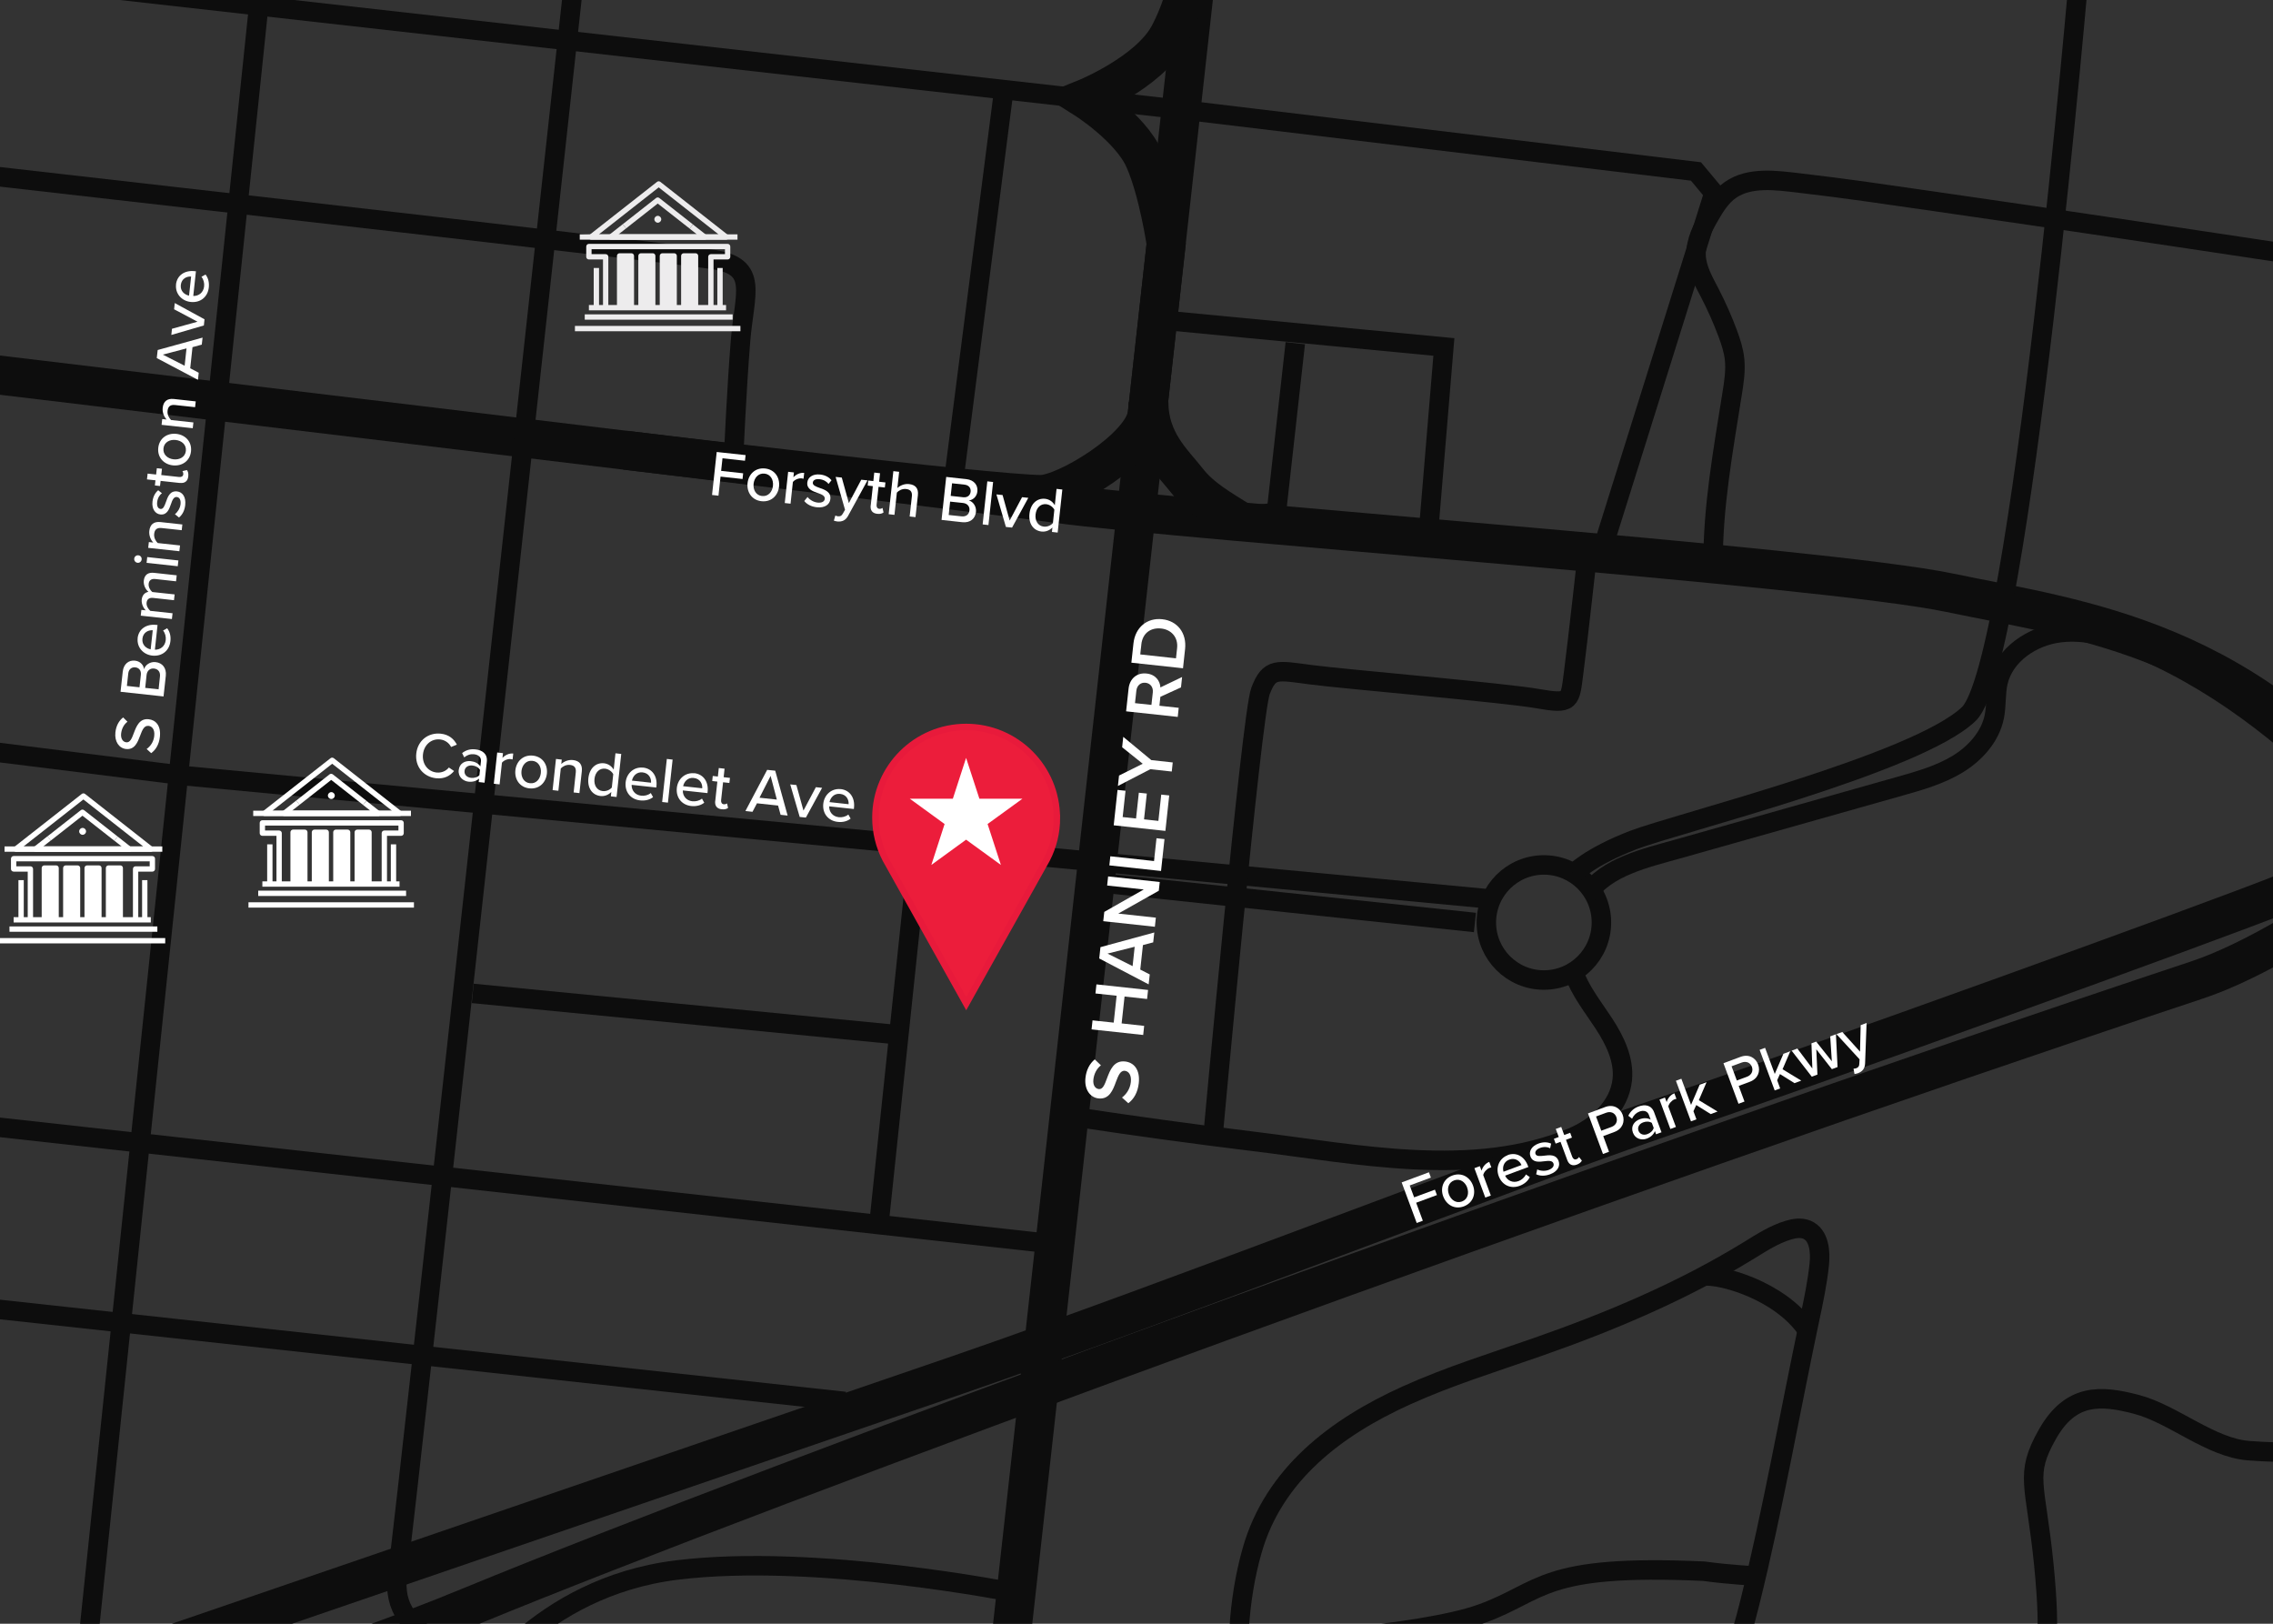 <?xml version="1.0" encoding="UTF-8"?><svg id="Office_Pin" xmlns="http://www.w3.org/2000/svg" viewBox="0 0 350 250"><defs><style>.cls-1{stroke-width:3px;}.cls-1,.cls-2,.cls-3,.cls-4{stroke-miterlimit:10;}.cls-1,.cls-2,.cls-4{fill:none;stroke:#0d0d0d;}.cls-5{fill:#fff;}.cls-2{stroke-width:6px;}.cls-3{fill:#ec1d3b;stroke:#e81a3b;}.cls-6{fill:#333;}.cls-4{stroke-width:6.13px;}.cls-7{fill:#edeced;}</style></defs><rect class="cls-6" x="-9.58" y="-2.27" width="369.96" height="258.89"/><path class="cls-2" d="M-18.93,55.5s161.54,19.26,181.66,22.01c20.12,2.75,117.8,9.63,137.52,13.76s46.78,6.88,69.71,38.06"/><line class="cls-1" x1="40.53" y1="-5.72" x2="13.02" y2="257.9"/><path class="cls-1" d="M88.53-4.42s-26.29,240.31-27.21,245.81,.92,8.61,6.73,11.92"/><line class="cls-2" x1="184.23" y1="-4.42" x2="154.51" y2="262.79"/><circle class="cls-1" cx="237.73" cy="142.03" r="8.86"/><path class="cls-1" d="M320.28-5.72s-9.17,108-17.12,115.65c-7.95,7.64-44.94,16.82-51.67,19.41s-9.16,5.13-9.16,5.13"/><line class="cls-1" x1="26.78" y1="119.28" x2="228.87" y2="138.36"/><path class="cls-1" d="M186.75,175.2s5.96-65.12,7.34-68.79,2.52-3.21,7.8-2.52,29.58,2.75,34.85,3.67c5.27,.92,4.99,.43,5.59-4.14,.6-4.57,2.13-18.4,2.13-18.4"/><line class="cls-1" x1="-14.34" y1="171.99" x2="162.43" y2="191.55"/><line class="cls-1" x1="-17.33" y1="199.73" x2="130.11" y2="215.78"/><line class="cls-1" x1="135.33" y1="188.55" x2="141.48" y2="130.11"/><line class="cls-1" x1="72.79" y1="152.95" x2="138.41" y2="159.33"/><path class="cls-1" d="M165.66,171.99c9.14,1.38,18.3,2.64,27.48,3.76,15.7,1.91,33.71,5.75,48.92-.61,3.81-1.59,7.32-4.79,7.74-8.9,.32-3.08-1.14-6.06-2.83-8.65s-3.69-5.05-4.69-7.99"/><line class="cls-1" x1="227.11" y1="142.03" x2="169.37" y2="135.91"/><path class="cls-2" d="M-14.34,267.15s146.32-50.13,161.89-55.49c32.77-11.28,85.53-31.87,108.46-39.67,22.93-7.8,83.5-29.6,96.08-34.62,11.72-4.68,14.68-5.73,14.68-5.73"/><path class="cls-2" d="M-1.67,265.08s23.87,2.97,74.45-17.89c45.17-18.62,172.66-65.43,265.53-96.31,17.9-5.95,45.63-28.89,45.63-28.89"/><path class="cls-1" d="M191.14,262.79c-.91-7.91-.52-16.38,1.66-24.05,3.34-11.76,12.97-19.01,23.73-23.88,6.54-2.96,13.43-5.09,20.21-7.46,11.27-3.94,22.34-8.61,32.52-14.86,1.96-1.2,3.91-2.48,6.11-3.14,.93-.28,1.97-.44,2.87-.06,1.88,.8,2.11,3.35,1.89,5.38-.3,2.81-.88,5.58-1.47,8.34-3.07,14.5-5.64,29.24-9.2,43.61-1.49,6.03-3.42,11.99-6.35,17.49"/><path class="cls-1" d="M278.29,204.79c-4.25-6.22-13.48-8.62-15.95-8.31"/><path class="cls-1" d="M192.6,253.27c.8,0,26.03-1.38,35.54-4.82,9.52-3.44,9.13-7.68,34.2-6.54,4.2,.57,8.08,.74,8.08,.74"/><path class="cls-1" d="M314.7,254.88s1.26-1.61,0-14.1c-1.26-12.5-3.01-13.64,.56-19.95s8.15-6.08,13.77-4.59c5.62,1.49,11.35,6.65,17.2,7.11s10.09,.11,10.09,.11"/><path class="cls-1" d="M244.46,137.71c2.82-4.26,9.13-5.65,13.8-6.97,11.45-3.24,22.9-6.47,34.36-9.71,3.04-.86,6.12-1.74,8.82-3.38,2.7-1.65,5-4.19,5.64-7.28,.36-1.75,.18-3.58,.57-5.32,.96-4.27,5.28-7.15,9.62-7.65s8.68,.93,12.68,2.68c12.96,5.66,24.12,14.84,33.8,25.15"/><path class="cls-1" d="M366.75,41.26c-3.91-.6-7.82-1.19-11.73-1.78-9.01-1.36-18.02-2.72-27.04-4.06-10.03-1.49-20.06-2.97-30.09-4.41-6.96-1-13.92-2.04-20.9-2.84-3.4-.39-7.57-1.01-10.55,1.08-1.44,1.01-2.4,2.56-3.27,4.09-1.05,1.84-2.07,3.82-2.01,5.94,.06,2.09,1.16,3.98,2.12,5.83,1.04,2.01,1.96,4.09,2.75,6.21,.48,1.29,.91,2.61,1.06,3.98,.19,1.78-.1,3.58-.38,5.35-1.35,8.51-2.99,17.52-2.92,26.16"/><polyline class="cls-1" points="245.83 87.44 263.91 29.71 261.15 26.4 180.79 16.75 1.36 -3.43"/><path class="cls-2" d="M183.31-4.42s-.76,5.03-3.32,9.82c-3.14,5.85-12.95,9.8-12.95,9.8,0,0,6.99,4.41,9.17,9.34,2.18,4.93,3.36,13.01,3.36,13.01l-2.91,26.13c-.58,5.25-12.6,12.45-16.39,12.45-7.52,0-63.95-6.81-63.95-6.81"/><path class="cls-1" d="M-17.33,25.26s120.2,13.6,127.2,14.7c7,1.1,4.75,5.13,4.15,12.6s-1.03,17.26-1.03,17.26"/><line class="cls-1" x1="154.51" y1="14.31" x2="146.71" y2="75.07"/><polyline class="cls-1" points="178.26 49.21 222.33 53.42 219.88 82.85"/><polyline class="cls-1" points="199.45 52.84 196.54 78.89 186.75 79.96"/><path class="cls-4" d="M190.75,80.2c-2.85-1.8-5.85-3.46-7.95-6.16-2.21-2.83-5.95-6.07-5.95-12.12"/><path class="cls-1" d="M-20.45,113.4c.87,0,49.16,6.06,49.16,6.06"/><path class="cls-1" d="M72.79,260.8s9.9-16.42,31.43-19.07c21.53-2.65,52.24,3.53,52.24,3.53"/><g><rect class="cls-7" x="90.04" y="48.4" width="22.77" height=".82"/><rect class="cls-7" x="88.53" y="50.18" width="25.48" height=".82"/><path class="cls-7" d="M111.82,36.9h-20.79c-.17,0-.33-.11-.39-.28-.06-.17,0-.35,.13-.46l10.4-8.16c.15-.12,.36-.12,.51,0l10.39,8.16c.14,.11,.19,.29,.13,.46-.06,.17-.21,.28-.39,.28Zm-19.6-.82h18.42l-9.21-7.23-9.21,7.23Z"/><path class="cls-7" d="M108.5,36.9h-14.44c-.17,0-.33-.11-.39-.28-.06-.17,0-.35,.13-.46l2.09-1.64,.51,.65-1.16,.91h12.07l-1.12-.88,.51-.64,2.05,1.61c.14,.11,.19,.29,.13,.46s-.21,.28-.39,.28Z"/><path class="cls-7" d="M106.2,35.2l-4.92-3.86-4.88,3.83-.51-.65,5.13-4.03c.15-.12,.36-.12,.51,0l5.17,4.06-.51,.64Z"/><path class="cls-7" d="M109.87,47.37h-.82v-7.83c0-.23,.18-.41,.41-.41h2.17v-.76h-20.54v.76h2.17c.23,0,.41,.18,.41,.41v7.83h-.82v-7.42h-2.17c-.23,0-.41-.18-.41-.41v-1.58c0-.23,.18-.41,.41-.41h21.36c.23,0,.41,.18,.41,.41v1.58c0,.23-.18,.41-.41,.41h-2.17v7.42Z"/><g><path class="cls-7" d="M97.22,38.99h-1.81c-.23,0-.41,.18-.41,.41v7.97h2.63v-7.97c0-.23-.18-.41-.41-.41Z"/><path class="cls-7" d="M100.51,38.99h-1.81c-.23,0-.41,.18-.41,.41v7.97h2.63v-7.97c0-.23-.18-.41-.41-.41Z"/><path class="cls-7" d="M103.81,38.99h-1.81c-.23,0-.41,.18-.41,.41v7.97h2.63v-7.97c0-.23-.18-.41-.41-.41Z"/><path class="cls-7" d="M107.51,39.4c0-.23-.18-.41-.41-.41h-1.81c-.23,0-.41,.18-.41,.41v7.97h2.63v-7.97Z"/></g><rect class="cls-7" x="110.46" y="41.26" width=".82" height="6.11"/><rect class="cls-7" x="91.42" y="41.26" width=".82" height="6.11"/><path class="cls-7" d="M101.82,33.76c0,.29-.24,.53-.53,.53s-.53-.24-.53-.53,.24-.53,.53-.53,.53,.24,.53,.53Z"/><rect class="cls-7" x="89.27" y="36.08" width="24.29" height=".82"/><rect class="cls-7" x="90.68" y="46.96" width="21.12" height=".82"/></g><g><rect class="cls-5" x="39.76" y="137.13" width="22.77" height=".82"/><rect class="cls-5" x="38.26" y="138.92" width="25.48" height=".82"/><path class="cls-5" d="M61.54,125.64h-20.79c-.17,0-.33-.11-.39-.28-.06-.17,0-.35,.13-.46l10.4-8.16c.15-.12,.36-.12,.51,0l10.39,8.16c.14,.11,.19,.29,.13,.46-.06,.17-.21,.28-.39,.28Zm-19.6-.82h18.42l-9.21-7.23-9.21,7.23Z"/><path class="cls-5" d="M58.22,125.64h-14.44c-.17,0-.33-.11-.39-.28-.06-.17,0-.35,.13-.46l2.09-1.64,.51,.65-1.16,.91h12.07l-1.12-.88,.51-.64,2.05,1.61c.14,.11,.19,.29,.13,.46s-.21,.28-.39,.28Z"/><path class="cls-5" d="M55.92,123.94l-4.92-3.86-4.88,3.83-.51-.65,5.13-4.03c.15-.12,.36-.12,.51,0l5.17,4.06-.51,.64Z"/><path class="cls-5" d="M59.59,136.11h-.82v-7.83c0-.23,.18-.41,.41-.41h2.17v-.76h-20.54v.76h2.17c.23,0,.41,.18,.41,.41v7.83h-.82v-7.42h-2.17c-.23,0-.41-.18-.41-.41v-1.58c0-.23,.18-.41,.41-.41h21.36c.23,0,.41,.18,.41,.41v1.58c0,.23-.18,.41-.41,.41h-2.17v7.42Z"/><g><path class="cls-5" d="M46.94,127.73h-1.81c-.23,0-.41,.18-.41,.41v7.97h2.63v-7.97c0-.23-.18-.41-.41-.41Z"/><path class="cls-5" d="M50.23,127.73h-1.81c-.23,0-.41,.18-.41,.41v7.97h2.63v-7.97c0-.23-.18-.41-.41-.41Z"/><path class="cls-5" d="M53.53,127.73h-1.81c-.23,0-.41,.18-.41,.41v7.97h2.63v-7.97c0-.23-.18-.41-.41-.41Z"/><path class="cls-5" d="M57.23,128.14c0-.23-.18-.41-.41-.41h-1.81c-.23,0-.41,.18-.41,.41v7.97h2.63v-7.97Z"/></g><rect class="cls-5" x="60.18" y="130" width=".82" height="6.11"/><rect class="cls-5" x="41.14" y="130" width=".82" height="6.11"/><path class="cls-5" d="M51.55,122.49c0,.29-.24,.53-.53,.53s-.53-.24-.53-.53,.24-.53,.53-.53,.53,.24,.53,.53Z"/><rect class="cls-5" x="38.99" y="124.82" width="24.29" height=".82"/><rect class="cls-5" x="40.4" y="135.7" width="21.12" height=".82"/></g><g><rect class="cls-5" x="1.46" y="142.64" width="22.77" height=".82"/><rect class="cls-5" x="-.04" y="144.43" width="25.48" height=".82"/><path class="cls-5" d="M23.24,131.14H2.45c-.17,0-.33-.11-.39-.28-.06-.17,0-.35,.13-.46l10.4-8.16c.15-.12,.36-.12,.51,0l10.39,8.16c.14,.11,.19,.29,.13,.46-.06,.17-.21,.28-.39,.28Zm-19.6-.82H22.05l-9.21-7.23-9.21,7.23Z"/><path class="cls-5" d="M19.92,131.14H5.48c-.17,0-.33-.11-.39-.28-.06-.17,0-.35,.13-.46l2.09-1.64,.51,.65-1.16,.91h12.07l-1.12-.88,.51-.64,2.05,1.61c.14,.11,.19,.29,.13,.46s-.21,.28-.39,.28Z"/><path class="cls-5" d="M17.62,129.45l-4.92-3.86-4.88,3.83-.51-.65,5.13-4.03c.15-.12,.36-.12,.51,0l5.17,4.06-.51,.64Z"/><path class="cls-5" d="M21.29,141.62h-.82v-7.83c0-.23,.18-.41,.41-.41h2.17v-.76H2.51v.76h2.17c.23,0,.41,.18,.41,.41v7.83h-.82v-7.42H2.1c-.23,0-.41-.18-.41-.41v-1.58c0-.23,.18-.41,.41-.41H23.46c.23,0,.41,.18,.41,.41v1.58c0,.23-.18,.41-.41,.41h-2.17v7.42Z"/><g><path class="cls-5" d="M8.64,133.24h-1.81c-.23,0-.41,.18-.41,.41v7.97h2.63v-7.97c0-.23-.18-.41-.41-.41Z"/><path class="cls-5" d="M11.94,133.24h-1.81c-.23,0-.41,.18-.41,.41v7.97h2.63v-7.97c0-.23-.18-.41-.41-.41Z"/><path class="cls-5" d="M15.23,133.24h-1.81c-.23,0-.41,.18-.41,.41v7.97h2.63v-7.97c0-.23-.18-.41-.41-.41Z"/><path class="cls-5" d="M18.93,133.65c0-.23-.18-.41-.41-.41h-1.81c-.23,0-.41,.18-.41,.41v7.97h2.63v-7.97Z"/></g><rect class="cls-5" x="21.88" y="135.51" width=".82" height="6.11"/><rect class="cls-5" x="2.84" y="135.51" width=".82" height="6.11"/><path class="cls-5" d="M13.25,128c0,.29-.24,.53-.53,.53s-.53-.24-.53-.53,.24-.53,.53-.53,.53,.24,.53,.53Z"/><rect class="cls-5" x=".7" y="130.32" width="24.29" height=".82"/><rect class="cls-5" x="2.1" y="141.21" width="21.12" height=".82"/></g><g><g id="Local_presence__proximity__location__nearby__GPS_1"><g id="Layer_2"><g id="Layer_1-2"><path class="cls-3" d="M162.73,125.91c0-7.71-6.24-13.97-13.95-13.98-7.71,0-13.97,6.24-13.98,13.95,0,2.23,.53,4.43,1.56,6.42h0l.05,.09c.12,.23,.25,.46,.38,.68l11.99,21.45,11.99-21.45c.13-.22,.26-.45,.38-.68l.05-.09h0c1.02-1.98,1.55-4.17,1.54-6.39Z"/></g></g></g><polygon class="cls-5" points="148.76 116.69 150.81 122.98 157.43 122.98 152.07 126.87 154.12 133.17 148.76 129.28 143.41 133.17 145.45 126.87 140.1 122.98 146.72 122.98 148.76 116.69"/></g><g><path class="cls-5" d="M172.76,168.99c.64-.49,1.25-1.29,1.37-2.4,.12-1.14-.39-1.66-.91-1.72-.72-.08-1.02,.75-1.38,1.68-.46,1.26-1.01,2.75-2.69,2.57-1.31-.14-2.2-1.41-2.01-3.15,.13-1.24,.64-2.2,1.43-2.86l.95,.91c-.69,.55-1.07,1.37-1.16,2.2-.09,.82,.25,1.39,.84,1.46,.62,.07,.91-.72,1.25-1.64,.48-1.28,1.05-2.79,2.78-2.61,1.32,.14,2.35,1.2,2.12,3.34-.16,1.47-.79,2.47-1.61,3.09l-.99-.89Z"/><path class="cls-5" d="M176.63,153.81l-3.47-.38-.45,4.14,3.47,.38-.15,1.4-7.95-.86,.15-1.39,3.26,.35,.45-4.14-3.26-.35,.15-1.4,7.95,.86-.15,1.4Z"/><path class="cls-5" d="M177.58,145.09l-1.59,.42-.41,3.77,1.46,.75-.17,1.53-7.61-3.99,.19-1.74,8.29-2.26-.17,1.53Zm-7.04,1.73l3.86,1.93,.32-2.98-4.18,1.05Z"/><path class="cls-5" d="M178.44,137.14l-6.25,3.52,5.79,.63-.15,1.4-7.95-.86,.16-1.43,6.08-3.45-5.64-.61,.15-1.4,7.95,.86-.15,1.35Z"/><path class="cls-5" d="M178.77,134.1l-7.95-.86,.15-1.4,6.73,.73,.38-3.51,1.23,.13-.53,4.9Z"/><path class="cls-5" d="M179.44,127.93l-7.95-.86,.59-5.45,1.23,.13-.44,4.05,2.06,.22,.43-3.97,1.23,.13-.43,3.97,2.21,.24,.44-4.05,1.23,.13-.59,5.45Z"/><path class="cls-5" d="M180.43,118.79l-3.3-.36-4.99,2.58,.17-1.6,3.65-1.82-3.17-2.54,.17-1.6,4.32,3.58,3.3,.36-.15,1.4Z"/><path class="cls-5" d="M181.84,105.84l-3.16,1.44-.15,1.38,2.97,.32-.15,1.4-7.95-.86,.38-3.49c.17-1.57,1.31-2.49,2.77-2.33,1.42,.15,2.08,1.17,2.13,2.14l3.34-1.6-.17,1.61Zm-6.86,.51l-.21,1.91,2.53,.27,.21-1.91c.09-.79-.35-1.41-1.12-1.5-.76-.08-1.33,.44-1.41,1.22Z"/><path class="cls-5" d="M182.16,102.89l-7.95-.86,.32-2.96c.27-2.48,2.1-3.98,4.43-3.73s3.79,2.11,3.52,4.59l-.32,2.96Zm-1.08-1.53l.17-1.56c.19-1.73-.94-2.87-2.45-3.03-1.54-.17-2.86,.65-3.05,2.43l-.17,1.56,5.5,.6Z"/></g><g><path class="cls-5" d="M109.64,76.22l.72-6.63,4.45,.48-.1,.87-3.46-.38-.21,1.94,3.39,.37-.09,.88-3.39-.37-.32,2.94-.99-.11Z"/><path class="cls-5" d="M115.11,74.38c.15-1.38,1.21-2.41,2.7-2.25,1.5,.16,2.3,1.4,2.15,2.78-.15,1.39-1.2,2.42-2.7,2.26-1.49-.16-2.3-1.4-2.15-2.79Zm3.91,.42c.1-.9-.34-1.78-1.3-1.88-.95-.1-1.58,.65-1.68,1.56-.1,.91,.35,1.79,1.3,1.89,.96,.1,1.58-.65,1.68-1.57Z"/><path class="cls-5" d="M120.84,77.44l.52-4.8,.89,.1-.08,.74c.42-.44,1.03-.74,1.66-.67l-.1,.9c-.09-.03-.19-.05-.3-.06-.45-.05-1.09,.22-1.34,.56l-.36,3.34-.89-.1Z"/><path class="cls-5" d="M124.35,76.52c.29,.39,.89,.79,1.54,.86,.68,.07,1.06-.17,1.11-.57,.05-.48-.48-.7-1.08-.9-.79-.28-1.72-.6-1.61-1.63,.08-.77,.81-1.35,1.98-1.22,.83,.09,1.39,.45,1.75,.88l-.47,.58c-.24-.37-.75-.67-1.36-.74-.61-.07-1.01,.13-1.05,.52-.05,.42,.46,.61,1.04,.82,.81,.28,1.78,.62,1.66,1.72-.09,.83-.84,1.4-2.1,1.26-.8-.09-1.48-.41-1.92-.96l.5-.61Z"/><path class="cls-5" d="M128.63,79.37c.1,.06,.27,.11,.39,.12,.33,.04,.56-.05,.75-.39l.35-.61-1.45-5.06,.95,.1,1.09,3.93,1.91-3.6,.96,.1-2.99,5.46c-.39,.72-.95,.93-1.64,.87-.15-.02-.41-.07-.55-.13l.23-.79Z"/><path class="cls-5" d="M134.08,77.8l.32-2.95-.79-.09,.08-.78,.79,.09,.14-1.31,.89,.1-.14,1.31,.97,.11-.09,.78-.97-.11-.3,2.75c-.04,.34,.1,.6,.4,.64,.21,.02,.41-.05,.51-.14l.16,.7c-.21,.16-.5,.26-.97,.21-.76-.08-1.1-.55-1.01-1.31Z"/><path class="cls-5" d="M140.07,79.52l.34-3.09c.09-.79-.3-1.08-.91-1.14-.56-.06-1.1,.22-1.4,.55l-.37,3.43-.89-.1,.72-6.63,.89,.1-.27,2.5c.36-.35,1.05-.69,1.79-.61,1.02,.11,1.48,.68,1.37,1.7l-.37,3.39-.89-.1Z"/><path class="cls-5" d="M144.98,80.06l.72-6.63,3.11,.34c1.18,.13,1.79,.93,1.69,1.89-.09,.83-.7,1.33-1.32,1.39,.69,.19,1.19,.96,1.1,1.77-.11,1.04-.89,1.71-2.11,1.58l-3.19-.35Zm1.09-.77l1.98,.21c.7,.08,1.16-.28,1.23-.92,.06-.55-.27-1.06-1-1.14l-1.98-.21-.22,2.07Zm.32-2.94l1.93,.21c.67,.07,1.08-.31,1.14-.85,.06-.55-.26-1.01-.93-1.09l-1.93-.21-.21,1.94Z"/><path class="cls-5" d="M151.31,80.74l.72-6.63,.89,.1-.72,6.63-.89-.1Z"/><path class="cls-5" d="M154.89,81.13l-1.46-5.01,.95,.1,1.09,3.93,1.91-3.6,.96,.1-2.5,4.58-.96-.1Z"/><path class="cls-5" d="M161.98,81.9l.07-.69c-.41,.44-1.02,.7-1.66,.63-1.25-.14-2.04-1.18-1.87-2.75,.17-1.54,1.17-2.43,2.42-2.29,.62,.07,1.15,.43,1.48,.99l.27-2.52,.89,.1-.72,6.63-.89-.1Zm.37-3.42c-.21-.42-.71-.79-1.25-.85-.89-.1-1.53,.57-1.64,1.57-.11,.99,.37,1.78,1.26,1.88,.55,.06,1.12-.19,1.41-.55l.22-2.05Z"/></g><g><path class="cls-5" d="M218.15,188.3l-2.32-6.25,4.2-1.56,.3,.82-3.26,1.21,.68,1.83,3.2-1.18,.31,.83-3.2,1.18,1.03,2.77-.94,.35Z"/><path class="cls-5" d="M222.23,184.21c-.48-1.3,0-2.7,1.41-3.22,1.42-.52,2.68,.22,3.17,1.52,.49,1.31,0,2.7-1.41,3.23-1.41,.52-2.68-.22-3.17-1.54Zm3.69-1.37c-.32-.85-1.1-1.44-2.01-1.1-.9,.33-1.12,1.29-.81,2.14,.32,.86,1.11,1.44,2.01,1.11,.91-.34,1.12-1.29,.8-2.15Z"/><path class="cls-5" d="M228.71,184.39l-1.68-4.53,.84-.31,.26,.69c.18-.58,.59-1.12,1.19-1.35l.32,.85c-.09,.01-.19,.04-.3,.08-.42,.16-.88,.69-.95,1.1l1.17,3.15-.84,.31Z"/><path class="cls-5" d="M232.15,177.84c1.36-.5,2.59,.24,3.11,1.63l.08,.21-3.58,1.33c.35,.75,1.15,1.17,2.06,.84,.48-.18,.93-.56,1.14-1.03l.6,.41c-.29,.61-.84,1.08-1.57,1.35-1.35,.5-2.7-.09-3.22-1.51-.49-1.31,.07-2.72,1.39-3.21Zm-.63,2.56l2.76-1.02c-.24-.59-.92-1.19-1.88-.84-.91,.34-1.07,1.23-.89,1.86Z"/><path class="cls-5" d="M236.7,180.05c.43,.22,1.15,.31,1.76,.08,.64-.24,.88-.62,.74-1.01-.17-.45-.74-.41-1.37-.33-.83,.11-1.81,.23-2.17-.74-.27-.72,.12-1.57,1.23-1.98,.78-.29,1.44-.22,1.96,0l-.16,.73c-.38-.22-.97-.27-1.54-.06s-.84,.57-.71,.93c.15,.39,.68,.34,1.29,.27,.85-.11,1.87-.24,2.26,.8,.29,.78-.12,1.62-1.31,2.06-.76,.28-1.51,.29-2.14,0l.17-.77Z"/><path class="cls-5" d="M241.32,178.58l-1.03-2.78-.75,.28-.27-.74,.75-.28-.46-1.24,.84-.31,.46,1.24,.92-.34,.27,.74-.92,.34,.96,2.6c.12,.32,.35,.5,.65,.39,.2-.07,.34-.22,.39-.35l.45,.56c-.12,.23-.33,.45-.77,.62-.71,.26-1.23,0-1.49-.72Z"/><path class="cls-5" d="M246.83,177.68l-2.31-6.25,2.63-.98c1.28-.48,2.32,.14,2.71,1.18,.38,1.04,0,2.19-1.29,2.66l-1.7,.63,.89,2.41-.94,.35Zm.5-6.36l-1.57,.58,.81,2.19,1.57-.58c.68-.25,.99-.87,.75-1.52-.24-.66-.88-.92-1.56-.67Z"/><path class="cls-5" d="M255.01,174.65l-.18-.5c-.21,.53-.65,.93-1.26,1.16-.75,.28-1.76,.08-2.13-.92-.38-1.03,.27-1.78,1.03-2.06,.61-.23,1.21-.22,1.7,.05l-.28-.75c-.21-.56-.79-.73-1.44-.49-.51,.19-.88,.55-1.14,1.1l-.58-.45c.32-.68,.85-1.16,1.58-1.43,.98-.36,1.98-.24,2.4,.91l1.13,3.06-.84,.31Zm-.65-1.76c-.38-.24-.88-.26-1.35-.08-.61,.23-.91,.75-.71,1.29,.2,.53,.77,.74,1.37,.51,.47-.17,.84-.51,.97-.95l-.29-.77Z"/><path class="cls-5" d="M257.21,173.83l-1.68-4.53,.84-.31,.26,.69c.18-.58,.59-1.12,1.19-1.35l.32,.85c-.09,.01-.19,.04-.3,.08-.42,.16-.88,.69-.95,1.1l1.17,3.15-.84,.31Z"/><path class="cls-5" d="M263.42,171.53l-2.23-1.39-.43,.95,.46,1.25-.84,.31-2.32-6.25,.84-.31,1.49,4.02,1.33-3.1,1.06-.39-1.19,2.77,2.88,1.75-1.07,.4Z"/><path class="cls-5" d="M267.7,169.95l-2.32-6.25,2.63-.98c1.28-.48,2.32,.14,2.71,1.18,.38,1.04-.01,2.19-1.29,2.66l-1.7,.63,.89,2.41-.94,.35Zm.5-6.36l-1.57,.58,.81,2.19,1.57-.58c.67-.25,.99-.87,.75-1.52-.24-.66-.88-.92-1.56-.67Z"/><path class="cls-5" d="M276.31,166.76l-2.23-1.39-.43,.95,.46,1.26-.84,.31-2.32-6.25,.84-.31,1.49,4.02,1.33-3.1,1.06-.39-1.19,2.77,2.88,1.75-1.07,.4Z"/><path class="cls-5" d="M282.08,164.62l-2.4-3.06,.17,3.89-.87,.32-3.1-4,.88-.33,2.31,3.07-.14-3.87,.73-.27,2.41,3.03-.25-3.83,.88-.33,.25,5.05-.87,.32Z"/><path class="cls-5" d="M285.41,164.54c.12,0,.29-.02,.4-.06,.31-.11,.48-.29,.49-.68l.04-.7-3.56-3.88,.9-.33,2.73,3.03,.1-4.08,.91-.34-.23,6.22c-.03,.82-.43,1.26-1.08,1.51-.14,.05-.4,.12-.55,.13l-.15-.81Z"/></g><g><path class="cls-5" d="M64.1,116.02c.22-2.04,1.88-3.26,3.77-3.06,1.3,.14,2.05,.86,2.48,1.69l-.89,.36c-.29-.59-.9-1.07-1.68-1.16-1.34-.15-2.49,.8-2.65,2.29-.16,1.48,.76,2.66,2.1,2.8,.79,.08,1.48-.25,1.89-.77l.8,.54c-.61,.72-1.48,1.25-2.79,1.11-1.89-.21-3.25-1.76-3.03-3.8Z"/><path class="cls-5" d="M73.71,120.41l.06-.53c-.42,.38-.99,.54-1.64,.47-.79-.09-1.61-.72-1.5-1.77,.12-1.09,1.03-1.48,1.84-1.39,.65,.07,1.18,.34,1.5,.81l.09-.79c.06-.6-.38-1.01-1.07-1.08-.55-.06-1.04,.1-1.51,.48l-.32-.66c.59-.47,1.28-.66,2.05-.57,1.04,.11,1.88,.67,1.75,1.89l-.35,3.24-.89-.1Zm.2-1.87c-.23-.39-.68-.63-1.17-.68-.65-.07-1.15,.27-1.21,.83-.06,.57,.35,1,1,1.07,.5,.05,.98-.08,1.29-.41l.09-.81Z"/><path class="cls-5" d="M76.04,120.66l.52-4.8,.89,.1-.08,.73c.42-.44,1.03-.74,1.66-.67l-.1,.91c-.09-.03-.19-.05-.3-.06-.45-.05-1.09,.22-1.34,.56l-.36,3.34-.89-.1Z"/><path class="cls-5" d="M79.36,118.59c.15-1.38,1.21-2.41,2.7-2.25,1.5,.16,2.3,1.4,2.15,2.78-.15,1.39-1.2,2.42-2.7,2.26-1.49-.16-2.3-1.4-2.15-2.79Zm3.92,.43c.1-.9-.34-1.78-1.3-1.88-.95-.1-1.58,.65-1.68,1.56-.1,.92,.35,1.79,1.3,1.89,.96,.11,1.58-.65,1.68-1.57Z"/><path class="cls-5" d="M88.33,122l.33-3.07c.09-.79-.29-1.1-.91-1.16-.56-.06-1.1,.22-1.4,.55l-.37,3.43-.89-.1,.52-4.8,.89,.1-.07,.68c.36-.35,1.04-.69,1.79-.61,1.01,.11,1.48,.7,1.37,1.72l-.37,3.37-.89-.1Z"/><path class="cls-5" d="M94.06,122.62l.07-.69c-.41,.44-1.02,.7-1.66,.63-1.25-.14-2.04-1.18-1.87-2.75,.17-1.54,1.17-2.43,2.42-2.29,.62,.07,1.15,.43,1.48,.98l.27-2.52,.89,.1-.72,6.63-.89-.1Zm.37-3.42c-.21-.41-.71-.79-1.25-.85-.89-.1-1.53,.57-1.64,1.57-.11,.99,.37,1.78,1.26,1.88,.55,.06,1.12-.19,1.41-.55l.22-2.05Z"/><path class="cls-5" d="M99.03,118.18c1.44,.16,2.21,1.38,2.05,2.85l-.02,.22-3.8-.41c-.02,.82,.5,1.56,1.47,1.67,.51,.06,1.08-.08,1.48-.41l.35,.63c-.53,.42-1.23,.59-2.01,.5-1.43-.16-2.37-1.28-2.21-2.79,.15-1.39,1.28-2.4,2.68-2.25Zm-1.71,2.01l2.93,.32c.05-.64-.29-1.48-1.31-1.59-.96-.1-1.5,.62-1.63,1.27Z"/><path class="cls-5" d="M101.96,123.48l.72-6.63,.89,.1-.72,6.63-.89-.1Z"/><path class="cls-5" d="M106.91,119.04c1.44,.16,2.21,1.38,2.05,2.85l-.02,.22-3.8-.41c-.02,.82,.5,1.56,1.47,1.67,.51,.05,1.08-.08,1.48-.41l.35,.63c-.53,.42-1.23,.59-2.01,.51-1.43-.16-2.37-1.28-2.21-2.79,.15-1.39,1.28-2.4,2.68-2.25Zm-1.71,2.01l2.93,.32c.05-.64-.29-1.48-1.31-1.59-.96-.11-1.5,.62-1.63,1.27Z"/><path class="cls-5" d="M110.14,123.29l.32-2.95-.79-.09,.08-.78,.79,.09,.14-1.31,.89,.1-.14,1.31,.97,.11-.09,.78-.97-.11-.3,2.75c-.04,.34,.1,.6,.4,.64,.21,.02,.41-.05,.51-.14l.16,.7c-.21,.16-.5,.26-.97,.21-.76-.08-1.1-.55-1.01-1.31Z"/><path class="cls-5" d="M120.2,125.46l-.39-1.43-3.25-.35-.69,1.31-1.09-.12,3.35-6.34,1.24,.13,1.91,6.91-1.09-.12Zm-1.54-6l-1.71,3.36,2.67,.29-.96-3.65Z"/><path class="cls-5" d="M123.14,125.78l-1.46-5.01,.95,.1,1.09,3.93,1.91-3.6,.96,.1-2.5,4.58-.96-.1Z"/><path class="cls-5" d="M129.45,121.49c1.44,.16,2.21,1.38,2.05,2.85l-.02,.22-3.8-.41c-.02,.82,.5,1.56,1.47,1.67,.51,.06,1.08-.08,1.48-.41l.35,.63c-.53,.42-1.23,.59-2,.5-1.43-.16-2.37-1.28-2.21-2.79,.15-1.39,1.28-2.4,2.68-2.25Zm-1.71,2.01l2.93,.32c.05-.64-.29-1.48-1.31-1.59-.96-.1-1.5,.62-1.63,1.27Z"/></g><g><path class="cls-5" d="M22.59,115.31c.55-.39,1.06-1.06,1.16-1.99,.12-1.07-.39-1.51-.87-1.56-.7-.08-.98,.66-1.29,1.48-.39,1.03-.84,2.23-2.19,2.08-1.09-.12-1.78-1.17-1.63-2.55,.11-1.02,.53-1.79,1.19-2.31l.67,.66c-.59,.45-.9,1.12-.98,1.83-.08,.73,.24,1.28,.8,1.34,.6,.06,.86-.63,1.16-1.43,.4-1.05,.88-2.28,2.29-2.12,1.03,.11,1.92,.93,1.72,2.72-.13,1.18-.65,2-1.34,2.5l-.71-.65Z"/><path class="cls-5" d="M25.19,107.23l-6.63-.72,.34-3.11c.13-1.18,.93-1.79,1.89-1.68,.83,.09,1.33,.7,1.39,1.32,.19-.69,.96-1.19,1.77-1.1,1.04,.11,1.71,.89,1.58,2.11l-.35,3.19Zm-3.71-1.41l.21-1.93c.07-.67-.3-1.08-.85-1.14-.55-.06-1.01,.26-1.09,.93l-.21,1.93,1.94,.21Zm2.94,.32l.21-1.98c.08-.7-.28-1.16-.92-1.23-.55-.06-1.06,.27-1.14,1l-.21,1.98,2.07,.22Z"/><path class="cls-5" d="M21.19,98.26c.16-1.44,1.38-2.21,2.85-2.05l.22,.02-.41,3.8c.82,.02,1.56-.5,1.67-1.47,.06-.51-.08-1.08-.41-1.48l.63-.35c.42,.53,.59,1.23,.5,2-.16,1.43-1.28,2.37-2.79,2.21-1.39-.15-2.4-1.28-2.25-2.68Zm2.01,1.71l.32-2.93c-.64-.05-1.48,.29-1.59,1.31-.1,.96,.62,1.5,1.27,1.63Z"/><path class="cls-5" d="M27.11,89.5l-3.2-.35c-.56-.06-.95,.15-1.02,.73-.05,.49,.23,1,.56,1.27l3.44,.37-.1,.89-3.2-.35c-.56-.06-.95,.14-1.02,.74-.05,.47,.25,.97,.57,1.25l3.43,.37-.1,.89-4.8-.52,.1-.89,.68,.07c-.28-.23-.7-.92-.63-1.64,.08-.73,.5-1.11,1.04-1.21-.42-.33-.79-1.01-.72-1.72,.1-.88,.63-1.31,1.6-1.2l3.47,.38-.1,.89Z"/><path class="cls-5" d="M21.18,86.65c-.32-.03-.55-.33-.51-.64,.03-.32,.32-.55,.64-.51,.32,.03,.54,.32,.5,.64-.03,.31-.31,.55-.63,.51Zm6.19,.53l-4.8-.52,.1-.89,4.8,.52-.1,.89Z"/><path class="cls-5" d="M27.97,81.63l-3.07-.33c-.79-.09-1.1,.29-1.16,.91-.06,.56,.22,1.1,.55,1.4l3.43,.37-.1,.89-4.8-.52,.1-.89,.68,.07c-.35-.36-.69-1.04-.61-1.78,.11-1.01,.7-1.48,1.72-1.37l3.37,.37-.1,.89Z"/><path class="cls-5" d="M26.94,79.16c.39-.29,.79-.89,.86-1.53,.07-.68-.17-1.06-.57-1.11-.48-.05-.7,.48-.9,1.08-.28,.79-.6,1.72-1.63,1.61-.77-.08-1.35-.81-1.22-1.98,.09-.82,.45-1.39,.88-1.75l.58,.47c-.37,.24-.67,.75-.74,1.36-.07,.61,.13,1.01,.52,1.05,.42,.05,.61-.46,.82-1.04,.28-.81,.62-1.78,1.72-1.66,.83,.09,1.4,.84,1.26,2.1-.09,.81-.41,1.48-.96,1.92l-.61-.5Z"/><path class="cls-5" d="M27.68,74.36l-2.95-.32-.09,.79-.79-.09,.09-.79-1.31-.14,.1-.89,1.31,.14,.11-.97,.79,.08-.11,.97,2.75,.3c.34,.04,.6-.1,.64-.4,.02-.21-.05-.41-.14-.51l.7-.16c.16,.21,.26,.5,.21,.97-.08,.76-.55,1.1-1.31,1.01Z"/><path class="cls-5" d="M26.62,71.65c-1.38-.15-2.41-1.21-2.25-2.7,.16-1.5,1.4-2.3,2.78-2.15,1.39,.15,2.42,1.2,2.26,2.7-.16,1.49-1.4,2.3-2.79,2.15Zm.43-3.91c-.9-.1-1.78,.34-1.88,1.3-.1,.95,.65,1.58,1.56,1.68,.92,.1,1.79-.35,1.89-1.3,.1-.96-.65-1.58-1.57-1.68Z"/><path class="cls-5" d="M30.03,62.69l-3.07-.33c-.79-.09-1.1,.29-1.16,.91-.06,.56,.22,1.1,.55,1.4l3.43,.37-.1,.89-4.8-.52,.1-.89,.68,.07c-.35-.36-.69-1.04-.61-1.79,.11-1.01,.7-1.48,1.72-1.37l3.37,.37-.1,.89Z"/><path class="cls-5" d="M31.07,53.06l-1.43,.39-.35,3.25,1.31,.69-.12,1.09-6.34-3.35,.14-1.24,6.91-1.91-.12,1.09Zm-6,1.54l3.36,1.71,.29-2.67-3.65,.96Z"/><path class="cls-5" d="M31.39,50.11l-5.01,1.46,.1-.95,3.93-1.09-3.6-1.91,.1-.96,4.58,2.5-.1,.96Z"/><path class="cls-5" d="M27.1,43.8c.16-1.44,1.38-2.21,2.85-2.05l.22,.02-.41,3.8c.82,.02,1.56-.5,1.67-1.47,.06-.51-.08-1.08-.41-1.48l.63-.35c.42,.53,.59,1.23,.5,2.01-.16,1.43-1.28,2.37-2.79,2.21-1.39-.15-2.4-1.28-2.25-2.68Zm2.01,1.71l.32-2.93c-.64-.05-1.48,.29-1.59,1.31-.1,.96,.62,1.5,1.27,1.63Z"/></g></svg>